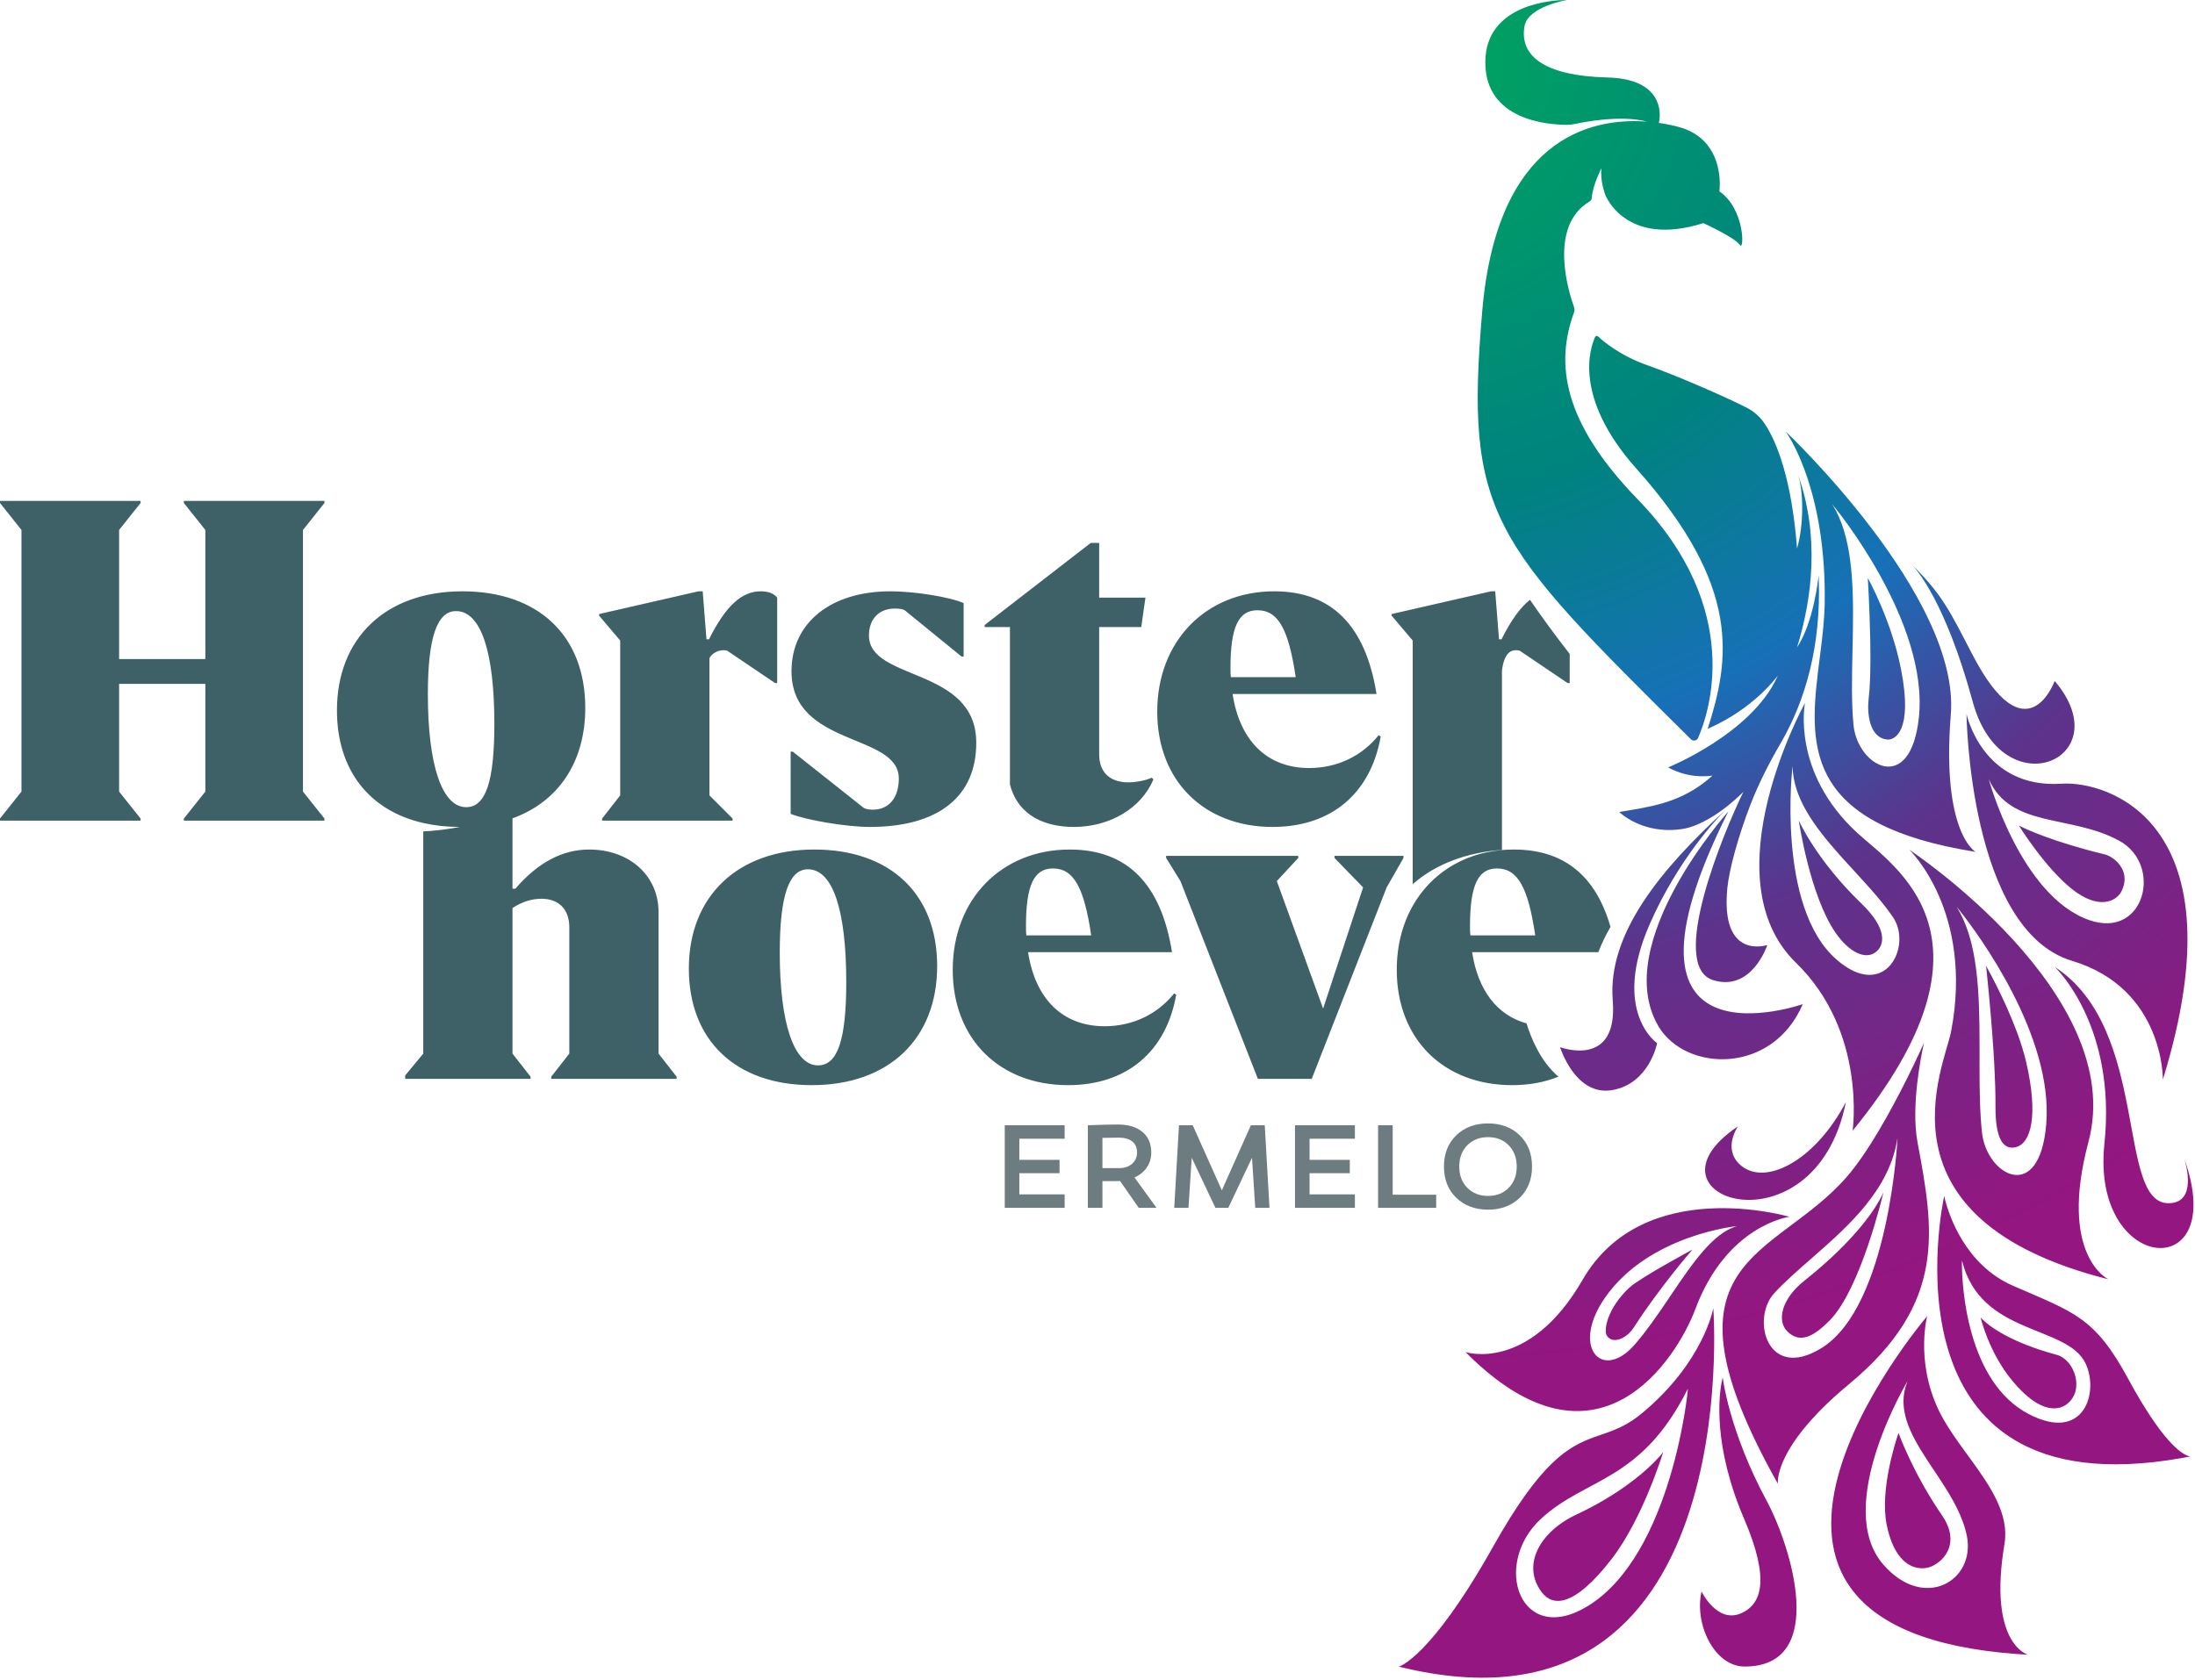 <?xml version="1.0" encoding="UTF-8"?>
<svg width="542px" height="415px" viewBox="0 0 542 415" version="1.1" xmlns="http://www.w3.org/2000/svg" xmlns:xlink="http://www.w3.org/1999/xlink">
    <title>Logo Horsterhoeve</title>
    <defs>
        <radialGradient cx="0%" cy="3.379%" fx="0%" fy="3.379%" r="157.591%" gradientTransform="translate(0,0.034),scale(1,0.474),rotate(67.166),translate(-0,-0.034)" id="radialGradient-1">
            <stop stop-color="#00A75C" offset="0%"></stop>
            <stop stop-color="#00837F" offset="33.566%"></stop>
            <stop stop-color="#1770B8" offset="53.147%"></stop>
            <stop stop-color="#5C338B" offset="69.93%"></stop>
            <stop stop-color="#941680" offset="100%"></stop>
        </radialGradient>
    </defs>
    <g id="Page-1" stroke="none" stroke-width="1" fill="none" fill-rule="evenodd">
        <g id="Logo-Horsterhoeve" transform="translate(-0, -0.002)">
            <path d="M423.059,323.118 C423.059,323.118 431.38,432.94 345.403,411.656 C345.403,411.656 353.163,409.671 368.704,381.984 C380.587,360.813 387.39,357.219 393.796,354.924 L394.196,354.782 C394.329,354.735 394.462,354.689 394.595,354.643 L395.802,354.226 L396.406,354.016 C399.228,353.024 402.097,351.853 405.417,349.097 C420.719,336.395 423.059,323.118 423.059,323.118 Z M425.375,340.228 C425.375,340.228 426.937,353.453 436.207,370.642 C442.243,381.833 451.575,411.632 430.8,411.632 C423.257,411.632 418.322,401.044 420.154,393.101 C420.154,393.101 424.024,401.176 430.046,398.43 C435.005,396.168 437.087,390.131 430.675,375.169 C423.082,357.45 424.226,344.746 425.375,340.228 Z M475.869,325.09 L475.865,325.105 C475.739,325.595 472.656,337.984 479.975,350.723 C481.498,353.373 483.382,356.003 485.299,358.635 L486.45,360.214 C491.433,367.063 496.193,373.964 494.957,381.343 C490.903,405.552 500.346,408.597 500.725,408.709 L500.732,408.711 L498.021,408.538 C410.837,402.135 474.553,326.638 475.849,325.113 L475.869,325.09 Z M416.756,343.037 C405.276,366.08 391.585,364.886 380.496,375.15 C368.238,386.495 375.428,406.933 392.121,396.66 C412.968,383.831 416.941,342.666 416.756,343.037 Z M410.679,358.665 C410.679,358.665 405.714,375.002 398.009,384.991 C388.393,397.459 383.254,396.602 380.742,393.339 C375.671,386.755 380.034,378.436 389.233,374.106 C399.183,369.424 405.203,364.38 408.234,361.375 L408.513,361.095 C409.461,360.137 410.079,359.415 410.404,359.016 L410.489,358.91 C410.578,358.798 410.636,358.723 410.662,358.688 L410.677,358.668 L410.677,358.668 Z M470.993,341.216 C471.123,340.898 452.458,372.046 465.057,386.472 C475.145,398.023 487.866,390.414 485.672,379.392 C484.719,374.603 482.117,370.133 479.303,365.816 L478.804,365.056 C478.637,364.803 478.47,364.55 478.303,364.299 L477.55,363.168 L477.049,362.417 C476.894,362.184 476.739,361.951 476.585,361.718 L476.125,361.021 L475.671,360.325 C471.539,353.954 468.329,347.774 470.993,341.216 Z M468.79,353.935 C468.79,353.935 472.317,363.825 479.573,374.352 C483.386,379.884 481.371,384.479 477.515,386.63 C474.511,388.305 468.12,387.955 465.854,376.497 C464.227,368.267 467.877,356.659 468.65,354.346 L468.704,354.186 C468.759,354.022 468.79,353.935 468.79,353.935 Z M475.093,257.543 L475.088,257.563 C475.078,257.607 475.053,257.717 475.015,257.886 L474.973,258.075 C474.374,260.786 471.826,273.265 473.487,282.166 C477.509,303.712 480.848,321.778 456.588,341.87 C440.283,355.374 439.022,363.871 438.989,365.986 L438.988,366.123 C438.99,366.304 439,366.421 439.006,366.474 L439.01,366.505 C407.374,310.196 438.157,311.34 456.09,290.597 C461.32,284.547 466.876,274.395 470.62,266.935 L471.001,266.173 C473.443,261.269 475.025,257.697 475.091,257.547 L475.093,257.543 Z M480.072,295.397 L480.075,295.416 C480.089,295.486 480.141,295.743 480.243,296.155 L480.303,296.394 C481.226,299.995 485.192,312.386 497.042,317.571 C512.204,324.205 517.197,325.236 525.509,340.58 C533.841,355.965 538.554,358.999 540.225,359.589 L540.347,359.63 C540.599,359.709 540.768,359.726 540.855,359.729 L540.902,359.729 C540.906,359.729 540.909,359.729 540.912,359.729 L540.919,359.728 L538.595,360.159 C463.443,373.333 479.73,296.965 480.066,295.421 L480.072,295.397 Z M484.469,311.38 C484.462,311.355 484.451,311.568 484.448,311.983 L484.447,312.29 C484.46,317.267 485.582,341.233 500.916,349.257 C514.712,356.477 518.369,343.729 514.947,336.703 C510.3,327.164 489.047,329.936 484.469,311.38 Z M441.853,300.549 C441.853,300.549 426.382,302.549 418.61,323.372 C414.25,335.052 394.683,367.045 361.886,333.966 C361.886,333.966 377.51,339.09 390.778,316.12 C405.909,289.922 441.853,300.549 441.853,300.549 Z M489.066,325.42 C489.066,325.42 489.164,325.543 489.381,325.764 L489.537,325.919 C490.978,327.326 495.978,331.43 507.865,334.643 C512.306,335.843 514.938,343.597 510.165,346.959 C508.66,348.019 504.149,349.811 496.868,341.016 C491.034,333.97 489.066,325.42 489.066,325.42 Z M396.438,320.352 C387.721,332.712 395.558,341.382 403.636,332.132 C406.433,328.929 409.066,325.118 411.639,321.314 L412.563,319.947 C417.888,312.057 423.008,304.518 428.865,302.867 C429.089,302.804 407.324,304.917 396.438,320.352 Z M468.536,281.095 C466.632,293.658 456.842,302.477 447.859,310.341 L447.045,311.053 C443.799,313.893 440.694,316.617 438.149,319.36 C432.286,325.679 436.311,341.289 449.765,332.979 C466.567,322.601 468.59,280.735 468.536,281.095 Z M417.918,308.638 C417.918,308.638 409.832,317.921 403.448,327.844 C401.598,330.72 398.105,332.135 396.738,329.844 C395.995,328.601 396.772,323.197 402.417,317.97 C404.922,315.649 417.918,308.638 417.918,308.638 Z M465.075,294.471 C464.965,294.947 459.436,318.506 451.721,326.221 C448.146,329.797 444.6,332.133 441.313,328.832 C438.68,326.188 439.939,320.785 445.513,316.358 C458.537,306.013 463.262,298.159 464.616,295.473 L464.709,295.286 C464.942,294.811 465.05,294.536 465.072,294.48 L465.075,294.471 Z M471.48,209.9 C471.48,209.9 525.416,245.565 515.702,282.003 C508.209,310.107 520.588,315.98 520.588,315.98 C461.705,301.111 480.129,263.442 481.785,254.732 C487.406,225.156 471.48,209.9 471.48,209.9 Z M507.391,238.841 C530.965,254.16 522.533,297.119 535.41,297.192 C542.7,297.233 539.677,287.238 539.365,286.262 L539.347,286.206 C539.343,286.193 539.34,286.186 539.34,286.186 C550.638,317.595 516.246,314.695 519.629,282.544 C522.719,253.182 507.391,238.841 507.391,238.841 Z M455.802,272.212 C448.077,310.662 402.878,295.861 429.148,278.2 C429.148,278.2 425.364,283.558 429.502,287.537 C435.446,293.252 447.986,287.057 455.802,272.212 Z M483.113,223.967 C488.432,232.319 488.79,245.246 488.801,258.086 L488.801,259.461 C488.801,260.378 488.799,261.293 488.799,262.205 L488.798,263.571 C488.802,269.25 488.867,274.779 489.406,279.744 C490.559,290.365 503.615,297.549 505.265,277.668 C507.079,255.819 488.381,230.582 484.011,225.066 L483.736,224.721 C483.385,224.284 483.171,224.029 483.121,223.976 L483.113,223.967 Z M490.411,238.584 C490.411,238.584 494.768,246.213 497.932,254.662 L498.204,255.399 C499.055,257.737 499.803,260.122 500.332,262.413 C503.38,275.595 501.478,282.479 497.726,283.36 C494.495,284.118 492.683,280.996 492.733,273.177 C492.751,270.215 492.639,266.786 492.454,263.261 L492.404,262.34 C492.353,261.416 492.297,260.489 492.238,259.564 L492.177,258.639 C491.49,248.333 490.411,238.584 490.411,238.584 Z M445.702,173.624 C445.702,173.624 442.225,190.609 458.556,205.677 C467.654,214.071 496.531,231.406 457.455,279.289 C457.455,279.289 460.992,254.857 443.509,237.846 C421.857,216.78 445.702,173.624 445.702,173.624 Z M425.913,200.211 L425.861,200.262 L425.848,200.276 L425.757,200.367 C424.396,201.738 414.43,212.098 407.346,228.278 C397.846,249.976 409.182,257.658 409.182,257.658 C409.182,257.658 407.295,267.63 398.132,269.248 C388.968,270.865 385.223,258.647 385.223,258.647 C385.223,258.647 399.617,264.101 398.226,247.088 C396.874,230.545 410.368,214.461 425.913,200.211 Z M485.578,176.33 C485.578,176.33 489.488,194.899 509.086,193.573 C520.078,192.829 553.803,202.706 534.067,266.647 C534.067,266.647 534.379,244.159 511.659,237.334 C486.168,229.677 485.578,176.33 485.578,176.33 Z M426.776,200.427 C393.851,266.061 445.148,248.023 445.148,248.023 C437.63,265.565 416.136,264.786 409.481,253.433 C397.522,233.028 426.776,200.427 426.776,200.427 Z M394.585,83.084 C395.864,84.288 400.028,87.848 406.787,90.218 C413.718,92.648 425.969,97.974 431.279,100.688 C433.067,101.602 434.595,102.943 435.715,104.61 C438.855,109.287 442.431,118.607 443.737,135.475 C445.507,129.281 445.298,120.931 443.914,117.07 C449.386,132.332 447.48,147.796 443.737,159.896 C447.866,153.703 449,142.754 449.059,142.151 L449.061,142.131 L449.095,142.941 C449.713,159.76 445.648,173.143 439.957,183.104 L439.681,183.584 C436.852,188.439 434.291,193.443 432.256,198.681 C429.268,206.369 426.973,214.724 426.522,219.352 C424.766,237.374 436.398,233.412 436.398,233.412 C436.398,233.412 432.615,245.032 423.033,242.099 C411.75,238.645 425.781,205.177 430.483,195.587 C424.96,201.066 419.378,204.124 415.563,204.734 C405.624,206.324 399.83,200.56 399.83,200.56 C400.664,200.416 401.504,200.278 402.347,200.138 L403.192,199.996 C409.676,198.898 416.372,197.453 422.855,191.574 C416.484,192.459 411.924,189.536 411.924,189.536 C411.924,189.536 432.35,181.3 438.807,167.275 L438.995,166.852 L438.987,166.863 C438.714,167.245 433.108,174.932 422.102,179.82 L421.676,180.007 C427.117,162.92 430.188,145.06 404.097,115.797 C388.383,98.173 392.636,85.908 393.88,83.223 C394.008,82.945 394.363,82.875 394.585,83.084 Z M442.632,189.3 C442.626,188.951 438.504,223.98 453.498,237.019 C465.504,247.46 472.228,233.674 467.463,226.604 C464.309,221.924 459.779,217.277 455.449,212.498 L454.709,211.677 L454.015,210.9 C448.029,204.149 442.783,197.102 442.632,189.3 Z M444.163,202.659 C444.163,202.659 448.439,212.394 459.708,223.254 C465.973,229.291 465.527,233.48 463.048,235.255 C460.471,237.099 456.535,235.111 453.268,230.424 C446.89,221.269 444.163,202.659 444.163,202.659 Z M491.102,192.502 C490.967,192.198 498.894,221.412 515.954,227.287 C529.614,231.991 534.123,213.624 523.335,207.689 C511.38,201.112 496.535,204.679 491.102,192.502 Z M498.505,203.909 L498.505,203.909 L498.529,203.922 C498.562,203.939 498.628,203.973 498.726,204.023 L498.836,204.078 C500.348,204.831 507.071,207.97 519.764,211.046 C521.71,211.517 526.408,214.824 523.902,220.038 C522.608,222.729 518.221,224.769 511.758,219.704 C505.002,214.409 498.505,203.909 498.505,203.909 Z M440.928,106.592 C440.928,106.592 484.058,147.261 481.704,176.479 C479.349,205.696 487.805,210.405 487.805,210.405 C446.707,203.86 446.571,185.459 448.876,166.199 L449.02,165.019 L449.207,163.523 L449.493,161.277 C449.997,157.283 450.466,153.292 450.56,149.401 C451.049,121.844 442.09,108.246 441.03,106.735 L440.94,106.609 L440.928,106.592 Z M452.402,124.528 C457.247,132.155 457.693,143.516 457.535,155.084 L457.515,156.369 L457.492,157.656 C457.488,157.87 457.483,158.085 457.479,158.299 L457.45,159.653 L457.42,161.005 C457.282,167.307 457.156,173.49 457.663,178.979 C458.618,189.347 471.733,196.599 473.813,177.266 C476.36,153.605 453.151,125.357 452.417,124.545 L452.402,124.528 Z M472.169,139.567 C479.591,146.805 481.61,151.232 487.002,161.616 C500.415,187.449 507.353,168.194 507.353,168.194 C523.738,187.512 494.378,200.003 487.124,173.356 C480.372,148.555 473.14,140.557 472.169,139.567 Z M386.894,0.001 L386.91,0.001 L386.91,0.001 L386.947,0.002 C386.947,0.002 377.294,1.592 376.436,6.471 C375.189,13.554 380.883,18.734 396.919,19.138 C410.525,19.481 410.231,27.919 409.61,30.357 C411.458,30.625 413.116,30.981 414.492,31.353 C423.521,33.794 424.641,41.723 424.659,45.388 L424.658,45.668 C424.65,46.463 424.592,47.016 424.569,47.206 L424.56,47.277 L424.56,47.277 C430.874,51.558 430.761,62.3 429.584,60.481 C428.407,58.662 420.593,55.113 420.593,55.113 C401.328,61.213 396.405,48.156 396.405,48.156 C396.405,48.156 395.001,44.586 395.463,41.508 C395.463,41.508 393.248,45.73 393.058,48.857 C393.036,49.233 392.841,49.57 392.517,49.763 C382.136,55.926 387.44,72.463 388.678,75.89 C388.828,76.306 388.818,76.76 388.666,77.175 C384.047,89.755 385.802,104.168 404.37,123.311 C430.759,150.517 421.992,176.126 419.29,182.282 C418.986,182.976 418.079,183.141 417.541,182.608 C368.164,133.683 361.654,127.308 366.01,76.732 C369.635,34.655 392.233,28.945 406.686,30.038 C400.375,28.387 391.542,30.046 388.876,30.62 C388.234,30.758 387.588,30.827 386.931,30.828 C382.462,30.833 366.548,29.823 366.766,15.129 C366.979,0.76 383.881,0.026 386.584,0.001 L386.894,0.001 Z M461.204,142.773 C461.204,142.773 467.046,153.159 469.426,165.385 C472.397,180.644 467.85,182.825 466.039,182.664 C461.528,182.262 460.988,176.065 461.42,172.525 C461.723,170.04 461.84,166.615 461.85,162.97 L461.851,162.186 C461.849,161.005 461.838,159.807 461.818,158.616 L461.804,157.823 C461.656,150.041 461.204,142.773 461.204,142.773 Z" id="Beeldmerk" fill="url(#radialGradient-1)"></path>
            <g id="Woordmerk" transform="translate(-0, 123.725)">
                <path d="M261.628,162.758 L261.628,166.058 L251.698,166.058 L251.698,171.278 L262.888,171.278 L262.888,174.608 L248.099,174.608 L248.099,154.208 L262.888,154.208 L262.888,157.538 L251.698,157.538 L251.698,162.758 L261.628,162.758 Z M276.478,164.798 C278.968,164.798 280.768,163.208 280.768,160.928 C280.768,158.498 279.029,157.268 276.239,157.268 C275.399,157.268 274.048,157.298 272.218,157.328 L272.218,164.798 L276.478,164.798 Z M276.569,167.978 C276.239,168.008 275.758,168.008 275.098,168.008 L272.218,168.008 L272.218,174.608 L268.619,174.608 L268.619,154.208 C271.798,154.089 274.289,154.028 276.088,154.028 C281.098,154.028 284.278,156.518 284.278,160.928 C284.278,163.718 282.749,165.938 280.138,167.108 L285.568,174.608 L281.188,174.608 L276.569,167.978 Z M303.298,174.607 L300.118,174.607 L294.268,162.249 L293.458,174.607 L289.948,174.607 L291.118,154.208 L294.508,154.208 L301.708,170.287 L308.877,154.208 L312.297,154.208 L313.467,174.607 L309.957,174.607 L309.148,162.249 L303.298,174.607 Z M333.297,162.758 L333.297,166.058 L323.367,166.058 L323.367,171.278 L334.557,171.278 L334.557,174.608 L319.768,174.608 L319.768,154.208 L334.557,154.208 L334.557,157.538 L323.367,157.538 L323.367,162.758 L333.297,162.758 Z M340.287,174.607 L340.287,154.208 L343.887,154.208 L343.887,171.368 L354.627,171.368 L354.627,174.607 L340.287,174.607 Z M367.437,171.668 C369.507,171.668 371.217,171.008 372.537,169.658 C373.857,168.308 374.517,166.568 374.517,164.408 C374.517,162.249 373.857,160.508 372.537,159.159 C371.217,157.809 369.507,157.148 367.437,157.148 C365.368,157.148 363.658,157.809 362.307,159.159 C360.988,160.508 360.328,162.249 360.328,164.408 C360.328,166.568 360.988,168.308 362.307,169.658 C363.658,171.008 365.368,171.668 367.437,171.668 M367.437,153.759 C370.647,153.759 373.257,154.749 375.267,156.699 C377.277,158.648 378.296,161.229 378.296,164.408 C378.296,167.588 377.277,170.168 375.267,172.118 C373.257,174.068 370.647,175.058 367.437,175.058 C364.227,175.058 361.618,174.068 359.578,172.118 C357.568,170.168 356.547,167.588 356.547,164.408 C356.547,161.229 357.568,158.648 359.578,156.699 C361.618,154.749 364.227,153.759 367.437,153.759" id="Ermelo" fill="#6C7C81"></path>
                <path d="M379.088,107.308 C377.322,95.357 374.723,90.784 369.631,90.784 C364.955,90.784 362.98,94.941 362.98,105.022 C362.98,105.853 362.98,106.58 363.083,107.308 L379.088,107.308 Z M394.669,111.465 L363.5,111.465 C364.934,120.83 369.655,127.043 376.941,129.05 C378.001,132.539 380.346,138.413 384.823,142.215 C381.45,143.577 377.62,144.305 373.372,144.305 C356.536,144.305 344.896,132.977 344.896,115.83 C344.896,109.861 346.307,104.501 348.834,100.03 C349.103,99.553 349.387,99.087 349.681,98.63 C349.722,98.568 349.765,98.508 349.806,98.446 C350.052,98.071 350.306,97.704 350.568,97.344 C350.648,97.234 350.732,97.126 350.814,97.017 C351.049,96.705 351.289,96.399 351.537,96.098 C351.628,95.988 351.719,95.877 351.812,95.768 C352.072,95.463 352.339,95.164 352.612,94.871 C352.692,94.785 352.771,94.697 352.853,94.611 C353.58,93.85 354.35,93.133 355.163,92.464 C355.201,92.433 355.241,92.403 355.28,92.372 C355.641,92.078 356.01,91.793 356.387,91.518 C356.484,91.447 356.583,91.379 356.682,91.31 C357.012,91.075 357.348,90.847 357.691,90.627 C357.8,90.557 357.909,90.487 358.02,90.419 C358.376,90.197 358.739,89.983 359.108,89.777 C359.198,89.727 359.287,89.674 359.378,89.625 C360.324,89.11 361.306,88.645 362.325,88.238 C362.341,88.232 362.357,88.226 362.372,88.22 C362.852,88.029 363.34,87.853 363.834,87.687 C363.934,87.654 364.035,87.623 364.135,87.59 C364.558,87.453 364.986,87.326 365.419,87.207 C365.534,87.176 365.649,87.145 365.765,87.114 C366.211,86.998 366.662,86.893 367.118,86.796 C367.21,86.777 367.301,86.756 367.394,86.737 C368.522,86.51 369.679,86.341 370.865,86.237 L370.865,86.237 C371.822,86.153 372.796,86.107 373.787,86.107 C386.055,86.107 394.01,92.459 397.666,105.21 C396.501,107.241 395.482,109.33 394.669,111.465 L394.669,111.465 Z M348.834,94.673 C354.503,89.63 362.504,86.75 370.865,86.206 L370.865,41.965 C371.386,37.711 372.945,36.879 374.295,36.879 C374.608,36.879 374.814,36.879 375.231,36.983 L387.078,44.986 L387.597,44.986 L387.597,37.798 C383.738,32.826 380.497,28.388 377.791,24.431 C375.402,26.3 373.115,29.471 370.762,34.177 L370.139,34.177 L369.204,22.33 L368.165,22.33 L343.638,27.942 L343.638,28.358 L348.834,34.489 L348.834,94.673 Z M105.649,47.792 C105.649,65.355 109.182,75.644 115.106,75.644 C119.991,75.644 122.069,69.201 122.069,55.066 C122.069,37.295 118.744,27.215 112.612,27.215 C107.935,27.215 105.649,33.658 105.649,47.792 L105.649,47.792 Z M162.61,136.512 L167.078,142.227 L167.078,142.747 L136.109,142.747 L136.109,142.227 L140.578,136.512 L140.578,105.333 C140.578,100.865 137.98,98.267 133.718,98.267 C131.328,98.267 128.938,98.994 126.548,100.553 L126.548,136.512 L131.016,142.227 L131.016,142.747 L100.047,142.747 L100.047,141.916 L104.515,136.512 L104.515,81.63 C107.266,81.51 110.266,81.154 113.547,80.528 C112.813,80.528 112.093,80.505 111.38,80.472 C111.215,80.464 111.052,80.453 110.888,80.444 C110.247,80.406 109.614,80.356 108.992,80.291 C108.933,80.285 108.873,80.28 108.814,80.274 C107.325,80.112 105.893,79.871 104.516,79.557 L104.515,79.557 C91.173,76.514 83.201,66.442 83.201,51.741 C83.201,33.866 95.256,22.33 114.171,22.33 C132.878,22.33 144.517,33.242 144.517,51.117 C144.517,64.546 137.847,74.32 126.548,78.408 L126.548,95.773 L127.275,95.773 C132.783,89.329 138.914,86.107 145.462,86.107 C155.335,86.107 162.61,92.447 162.61,101.592 L162.61,136.512 Z M346.559,87.667 L329.515,87.667 L329.515,88.186 L336.582,95.461 L326.709,125.392 L315.277,93.902 L320.577,88.186 L320.577,87.667 L287.945,87.667 L287.945,88.186 L291.479,93.902 L310.601,142.747 L323.903,142.747 L342.401,95.461 L346.559,88.186 L346.559,87.667 Z M253.441,107.308 L269.445,107.308 C267.679,95.357 265.08,90.784 259.988,90.784 C255.311,90.784 253.337,94.941 253.337,105.022 C253.337,105.853 253.337,106.58 253.441,107.308 L253.441,107.308 Z M289.919,121.649 L290.438,121.962 C287.944,136.095 278.175,144.305 263.729,144.305 C246.894,144.305 235.254,132.977 235.254,115.83 C235.254,98.371 247.309,86.107 264.145,86.107 C278.279,86.107 286.697,94.525 289.399,111.465 L253.856,111.465 C255.624,123.001 262.378,129.756 272.771,129.756 C279.734,129.756 285.865,126.742 289.919,121.649 L289.919,121.649 Z M208.961,118.844 C208.961,101.073 205.635,90.992 199.504,90.992 C194.827,90.992 192.541,97.435 192.541,111.569 C192.541,129.133 196.074,139.42 201.998,139.42 C206.882,139.42 208.961,132.977 208.961,118.844 L208.961,118.844 Z M231.409,114.895 C231.409,132.874 219.457,144.305 200.439,144.305 C181.733,144.305 170.093,133.29 170.093,115.518 C170.093,97.643 182.148,86.107 201.063,86.107 C219.769,86.107 231.409,97.02 231.409,114.895 L231.409,114.895 Z M303.834,41.245 C303.834,42.075 303.834,42.803 303.938,43.531 L319.942,43.531 C318.175,31.579 315.577,27.007 310.485,27.007 C305.808,27.007 303.834,31.164 303.834,41.245 L303.834,41.245 Z M285.751,52.052 C285.751,34.593 297.806,22.33 314.642,22.33 C328.776,22.33 337.195,30.748 339.897,47.688 L304.353,47.688 C306.12,59.224 312.875,65.979 323.268,65.979 C330.231,65.979 336.362,62.965 340.416,57.873 L340.936,58.184 C338.442,72.318 328.672,80.528 314.226,80.528 C297.391,80.528 285.751,69.201 285.751,52.052 L285.751,52.052 Z M249.377,70.031 C251.455,78.034 258.418,80.528 265.174,80.528 C274.007,80.528 281.802,75.956 284.815,68.784 L284.4,68.369 C282.84,69.096 280.346,69.512 278.58,69.512 C274.735,69.512 271.409,67.641 271.409,62.549 L271.409,31.164 L281.802,31.164 L282.84,23.889 L271.409,23.889 L271.409,10.378 L269.331,10.378 L243.141,30.644 L243.141,31.164 L249.377,31.164 L249.377,70.031 Z M241.063,59.743 C241.063,40.932 214.563,44.57 214.563,33.242 C214.563,29.189 217.057,26.591 220.902,26.591 C222.045,26.591 222.877,26.695 223.396,27.007 L237.426,38.438 L237.946,38.438 L237.946,25.24 C234.412,23.681 225.682,22.33 219.863,22.33 C205.105,22.33 195.441,30.124 195.441,42.075 C195.441,60.886 221.941,57.249 221.941,68.577 C221.941,73.254 219.551,76.267 215.498,76.267 C214.667,76.267 213.939,76.163 213.316,75.852 L195.752,61.926 L195.232,61.926 L195.232,77.306 C199.182,78.865 209.054,80.528 214.771,80.528 C231.71,80.528 241.063,73.046 241.063,59.743 L241.063,59.743 Z M153.143,72.733 L148.675,78.45 L148.675,78.969 L180.891,78.969 L180.891,78.45 L175.176,72.733 L175.176,38.854 C175.695,37.711 177.254,36.879 178.605,36.879 C178.917,36.879 179.125,36.879 179.54,36.983 L191.388,44.986 L191.908,44.986 L191.908,23.889 C191.076,22.849 189.725,22.33 187.854,22.33 C183.178,22.33 179.229,25.864 175.072,34.177 L174.448,34.177 L173.512,22.33 L172.473,22.33 L147.947,27.942 L147.947,28.358 L153.143,34.489 L153.143,72.733 Z M45.402,0 L80.113,0 L80.113,0.52 L74.813,7.171 L74.813,71.799 L80.113,78.45 L80.113,78.969 L45.402,78.969 L45.402,78.45 L50.702,71.799 L50.702,45.194 L29.411,45.194 L29.411,71.799 L34.712,78.45 L34.712,78.969 L0,78.969 L0,78.45 L5.301,71.799 L5.301,7.171 L0,0.52 L0,0 L34.712,0 L34.712,0.52 L29.411,7.171 L29.411,39.062 L50.702,39.062 L50.702,7.171 L45.402,0.52 L45.402,0 Z" id="Horsterhoeve" fill="#3E6168"></path>
            </g>
        </g>
    </g>
</svg>
